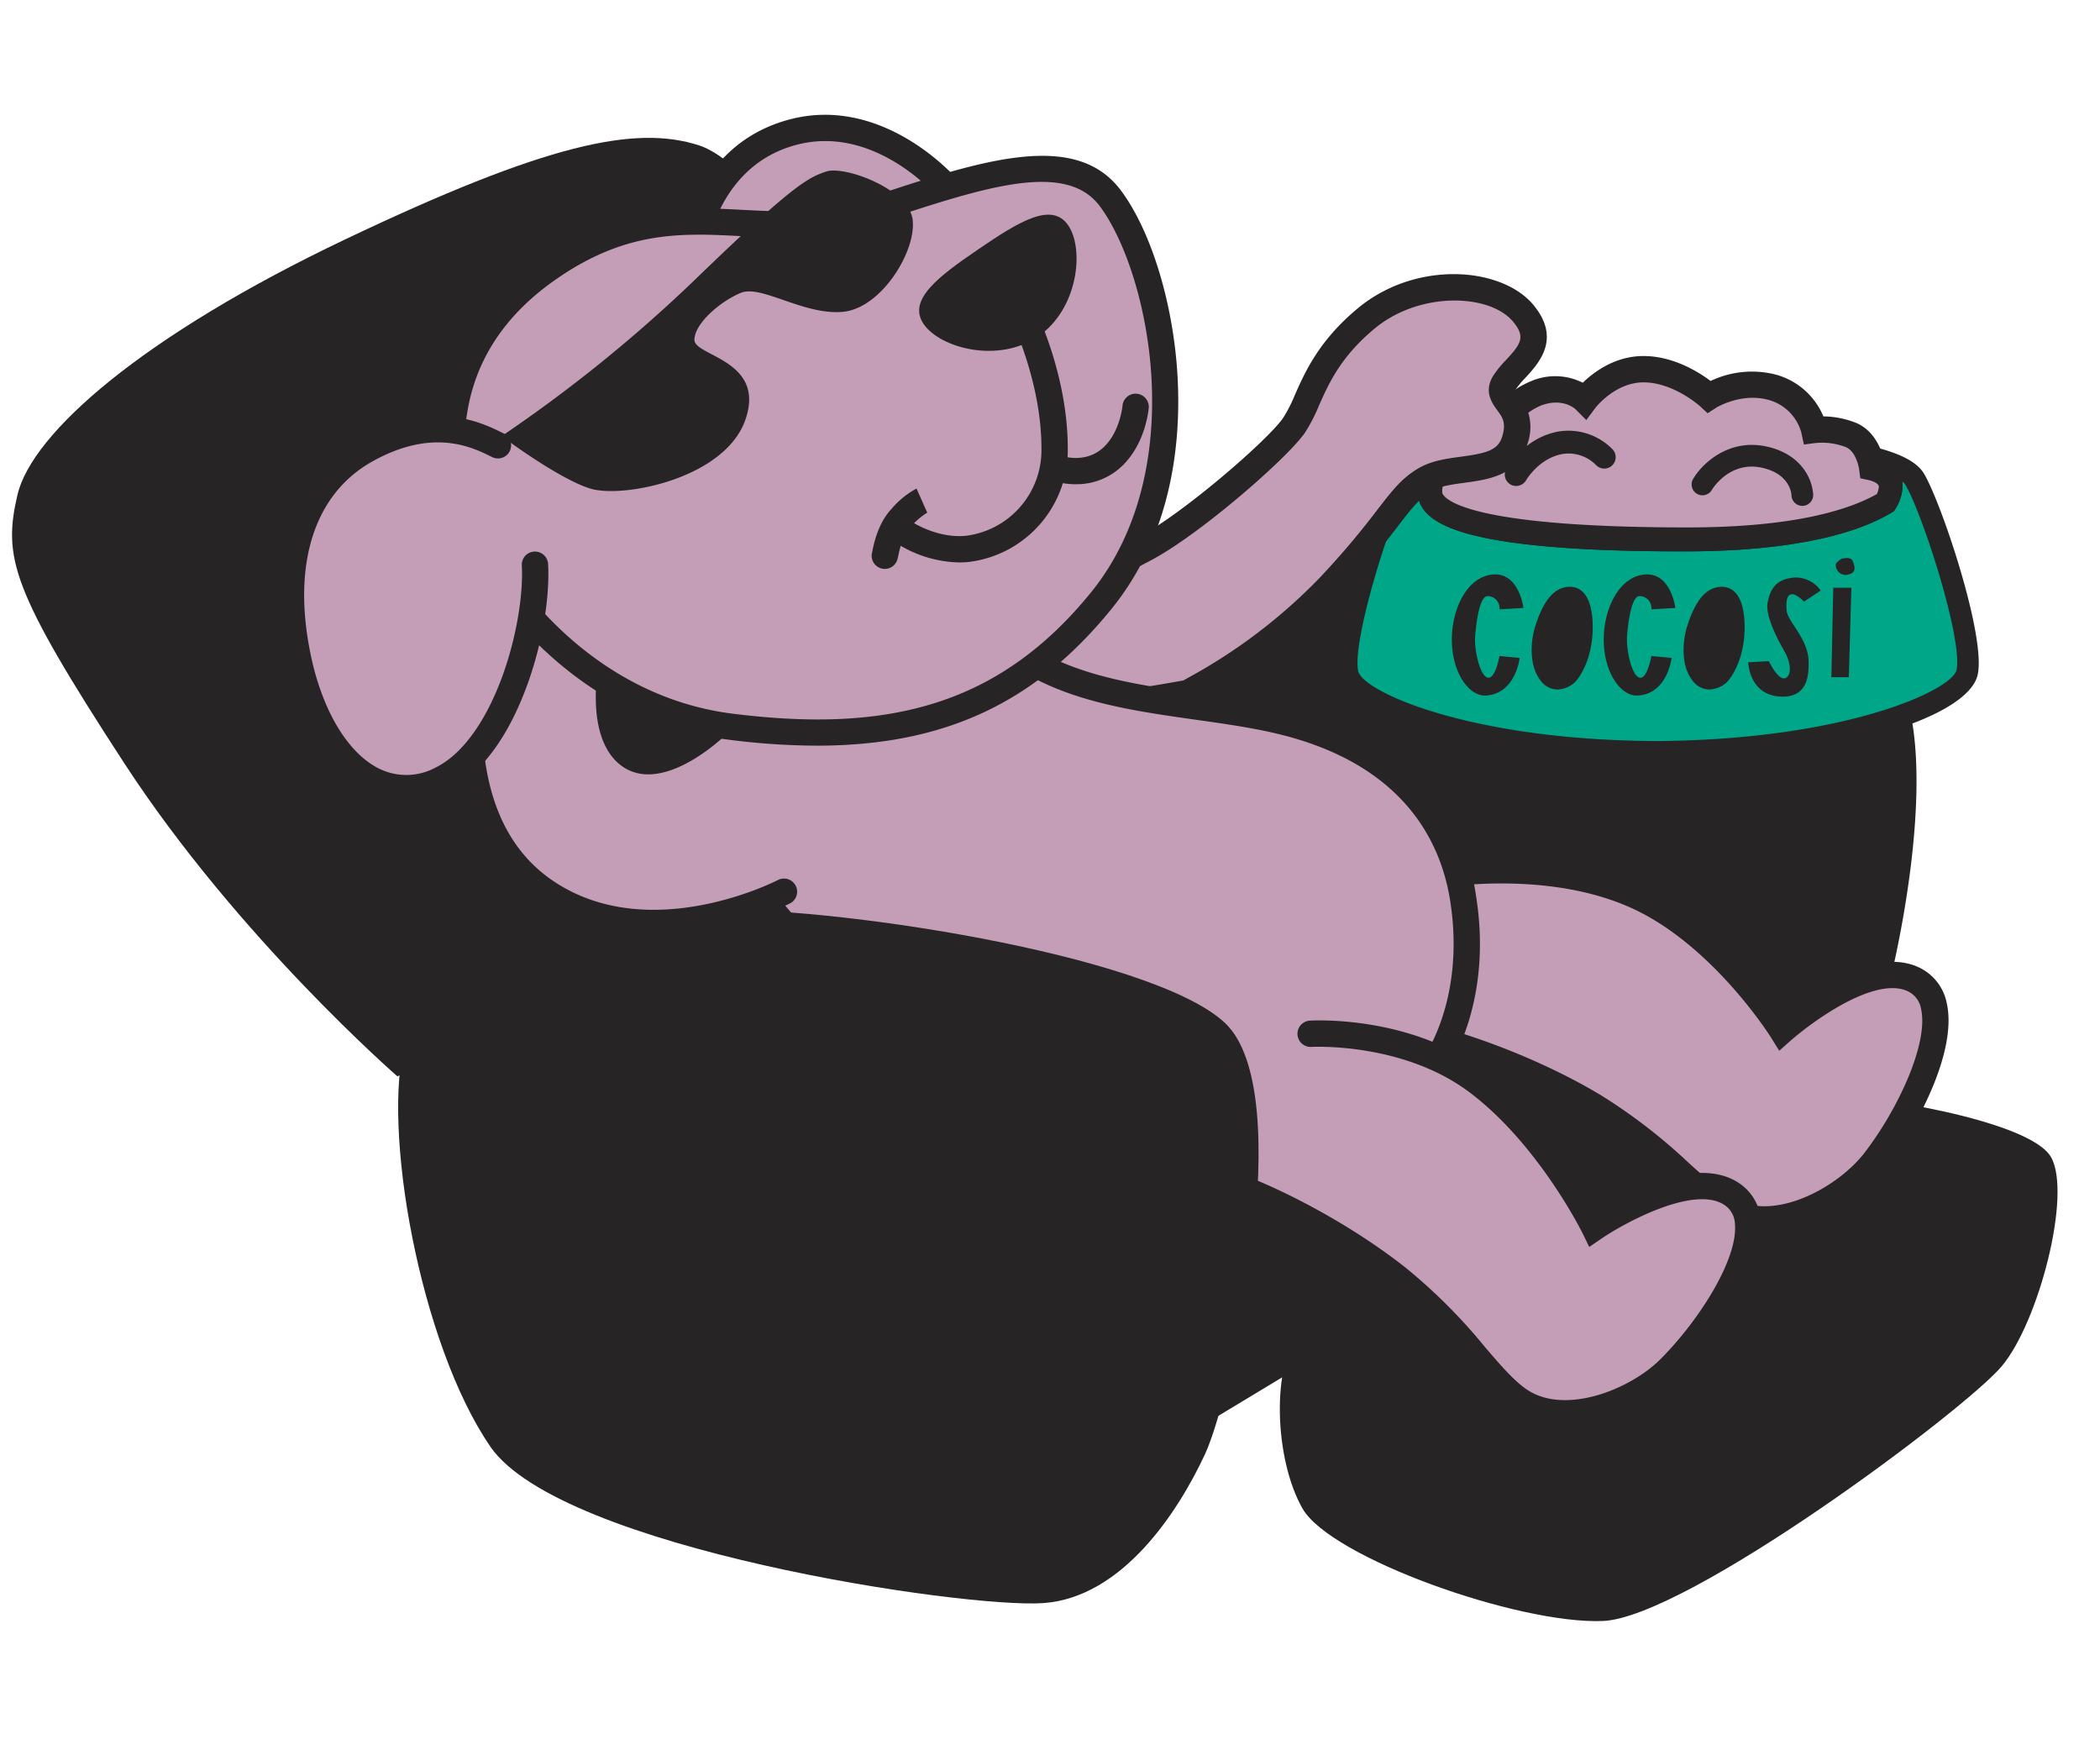 <svg viewBox="0 0 432 361" height="361" width="432" xmlns:xlink="http://www.w3.org/1999/xlink" xmlns="http://www.w3.org/2000/svg">
  <defs>
    <clipPath id="clip-path">
      <rect stroke-width="1" stroke="#707070" fill="#fff" transform="translate(-32 548.357)" height="361" width="432" data-name="Rectángulo 238" id="Rectángulo_238"></rect>
    </clipPath>
    <clipPath id="clip-path-2">
      <rect fill="none" height="361.378" width="791.267" data-name="Rectángulo 236" id="Rectángulo_236"></rect>
    </clipPath>
    <clipPath id="clip-path-3">
      <path fill="none" transform="translate(-194.477 -548.052)" d="M214.713,624.039c-8.684-3.3-14.449-7.9-16.67-13.317a14.009,14.009,0,0,1,.531-11.508c2.089-4.571,9.412-7.221,16.492-9.783,8.612-3.116,17.517-6.339,20.62-13.708,3.975-9.439.725-18.373-1.753-23.112l11.8-1.815c2.762,3.037,10.9,13.591,4.465,26.7-4.646,9.471-12.179,12.089-18.825,14.4-4.657,1.619-9.056,3.148-11.072,7.012a6.251,6.251,0,0,0-.536,5.3c1.2,3.1,4.871,4.434,8.755,5.849,3.285,1.2,7.008,2.555,8.511,4.808,1.227,1.84-.326,4.152-1.049,5.061-2.159,2.709-6.979,5.644-13.286,5.643a22.4,22.4,0,0,1-7.983-1.525m15.025-73.385s8.783,11.71,3.578,24.071-31.877,12.036-37.081,23.42,1.3,22.119,17.565,28.3,29.926-6.18,25.372-13.011-20.492-5.855-16.589-13.336,21.468-4.229,29.925-21.468-5.855-30.576-5.855-30.576Z" data-name="Trazado 1069" id="Trazado_1069"></path>
    </clipPath>
  </defs>
  <g clip-path="url(#clip-path)" transform="translate(32 -548.357)" data-name="perro 1" id="perro_1">
    <g transform="translate(-400 547.979)" data-name="Grupo 317" id="Grupo_317">
      <g data-name="Grupo 312" id="Grupo_312">
        <g clip-path="url(#clip-path-2)" data-name="Grupo 311" id="Grupo_311">
          <path fill="#272425" transform="translate(-610.298 -118.054)" d="M1225.772,333.451c-13.169-18.909-20.6-59.429-15.87-75.637s34.442-22.961,56.39-23.974,83.4,8.1,97.248,20.935,1.351,69.221-3.714,80.027-15.533,26.676-30.39,27.688-90.494-10.13-103.663-29.039" data-name="Trazado 1049" id="Trazado_1049"></path>
          <path fill="#272425" transform="translate(-607.539 -115.292)" d="M1324.531,362.5c-9.555,0-30.786-2.666-50.911-7.177-35.993-8.066-48.594-17.006-52.829-23.085-6.325-9.082-11.822-23.606-15.079-39.847-3.133-15.621-3.57-29.862-1.168-38.1,5.063-17.361,34.875-24.814,58.865-25.921,11.455-.529,32.957,1.66,52.291,5.321,13.752,2.6,38.133,8.189,46.922,16.334,8.339,7.728,7.91,27.692,6.082,43.078-1.95,16.417-6.324,33.98-9.185,40.083-3.933,8.39-14.988,28.036-32.658,29.241-.671.046-1.451.068-2.33.068M1267.2,233.708c-1.269,0-2.453.024-3.542.075-12.174.562-24.518,2.8-33.868,6.134-7.848,2.8-17.7,7.831-20.048,15.893-4.391,15.058,2.6,54.815,15.494,73.332,5.132,7.37,23.2,14.986,49.568,20.9,23.469,5.259,45.095,7.44,51.689,6.99,5.906-.4,11.651-3.539,17.077-9.323a67.493,67.493,0,0,0,11.046-16.813c5.181-11.054,16.5-65.606,4.325-76.892-5.693-5.277-21.82-10.738-44.248-14.985-17.1-3.239-35.85-5.306-47.493-5.306" data-name="Trazado 1050" id="Trazado_1050"></path>
          <path fill="#272425" transform="translate(-627.605 -142.233)" d="M1242.741,281.655c1.013-.338,84.556,5.027,109.4,21.273,17.559,11.481-.675,74.287-.675,74.287Z" data-name="Trazado 1051" id="Trazado_1051"></path>
          <path fill="#c49eb6" transform="translate(-675.403 -77.862)" d="M1390.595,189.429c23.162,0,34.968-4.05,40.878-7.579a6.912,6.912,0,0,0,1.131-3.2c.313-3.423-4.075-4.278-4.075-4.278s-.627-5.134-4.39-6.675a16.3,16.3,0,0,0-7.524-1.027,12.369,12.369,0,0,0-8.464-8.728c-7.054-2.052-13.168,1.883-13.168,1.883s-6.113-5.647-13.479-5.647-12.071,6.332-12.071,6.332-3.761-3.764-10.032-1.369a16.181,16.181,0,0,0-8.621,8.556s-5.8-.342-9.249,3.251-4.7,7.359-3.919,9.755c2.2,5.476,18.653,8.727,52.982,8.727" data-name="Trazado 1052" id="Trazado_1052"></path>
          <path fill="#272425" transform="translate(-672.645 -75.1)" d="M1387.837,189.375c-45.482,0-53.548-5.573-55.495-10.427l-.06-.166c-1.164-3.559.575-8.337,4.538-12.47,2.945-3.068,7.1-3.852,9.489-4.039a18.547,18.547,0,0,1,9.368-8.424,12.564,12.564,0,0,1,10.565.354c2.266-2.2,6.636-5.495,12.5-5.495,6.1,0,11.328,3.274,13.8,5.129a19.723,19.723,0,0,1,13.6-1.257,14.836,14.836,0,0,1,9.6,8.543,18.675,18.675,0,0,1,6.653,1.305c3.519,1.44,5.035,4.891,5.655,7.036a6.621,6.621,0,0,1,4.479,6.668,9.577,9.577,0,0,1-1.567,4.445l-.341.516-.532.317c-6.083,3.632-18.354,7.962-42.265,7.962M1337.4,177.012c.645,1.334,6.016,6.95,50.435,6.95,21.9,0,33.2-3.648,38.9-6.855a4.156,4.156,0,0,0,.412-1.465c.081-.882-1.9-1.376-1.919-1.38l-1.888-.4-.259-1.922c0-.021-.54-3.6-2.729-4.5a13.7,13.7,0,0,0-6.145-.848l-2.473.314-.528-2.438a9.62,9.62,0,0,0-6.573-6.688c-5.711-1.662-10.894,1.527-10.945,1.56l-1.762,1.135-1.539-1.422c-.049-.045-5.462-4.929-11.644-4.929-5.843,0-9.859,5.186-9.9,5.238l-1.87,2.518-2.218-2.219c-.243-.227-2.771-2.426-7.151-.754a13.583,13.583,0,0,0-7.063,7.007l-.719,1.825-1.964-.1c-.039,0-4.619-.2-7.137,2.424-2.984,3.111-3.62,5.816-3.324,6.952" data-name="Trazado 1053" id="Trazado_1053"></path>
          <path fill="#00a688" transform="translate(-658.113 -96.267)" d="M1420.022,195.254c-1.137-1.938-4.533-3.46-9.385-4.633a11.277,11.277,0,0,1,.52,2.057s4.391.846,4.084,4.269a6.923,6.923,0,0,1-1.123,3.2c-5.9,3.543-17.7,7.617-40.866,7.667-34.331.073-50.8-3.144-53-8.616-.682-2.069.159-5.163,2.618-8.288-4.619,1.178-7.843,2.68-8.937,4.565-3.546,6.11-12.135,32.572-10.6,39.689,1.507,6.956,27.8,15.8,62.23,16.123.225,0,.441.017.67.016h1.721c.228,0,.445-.017.67-.022,34.427-.471,60.683-9.424,62.161-16.386,1.511-7.123-7.191-33.548-10.763-39.644" data-name="Trazado 1054" id="Trazado_1054"></path>
          <path fill="#272425" transform="translate(-655.854 -92.699)" d="M1363.943,249.971c-.155,0-.314,0-.473-.01l-.212-.006c-32.845-.31-62.333-8.5-64.365-17.883-1.71-7.9,7.24-35.069,10.847-41.283,1.384-2.384,4.662-4.166,10.316-5.608l6.375-1.626-4.069,5.17c-2.052,2.608-2.617,4.942-2.274,6.138.8,1.774,6.833,7.154,49.789,7.154h1.11c22.157-.048,33.539-3.805,39.246-7.07a4.65,4.65,0,0,0,.523-1.767c.123-1.363-2.273-1.875-2.3-1.88l-1.56-.323-.218-1.583a9.322,9.322,0,0,0-.413-1.6l-1.355-3.872,3.987.963c5.931,1.433,9.359,3.236,10.788,5.675,3.633,6.2,12.7,33.327,11.021,41.236-1.992,9.391-31.444,17.706-64.315,18.156-.058,0-.133.005-.208.009-.163.007-.325.014-.492.014h-1.753Zm-47.964-58.687a5.36,5.36,0,0,0-2.377,1.748c-3.53,6.081-11.691,31.869-10.344,38.095.895,4.133,22.411,14.006,60.068,14.362l.294.008c.114,0,.234,0,.345.007h1.731c.1,0,.193,0,.288-.009.111-.005.222-.01.334-.012,37.672-.516,59.146-10.479,60.024-14.617,1.322-6.232-6.949-31.983-10.506-38.05h0a2.746,2.746,0,0,0-.677-.716,5.851,5.851,0,0,1,.048,1.479,9.118,9.118,0,0,1-1.479,4.23l-.281.427-.438.263c-10.913,6.549-28.869,7.957-42.01,7.985-16.822.047-29.912-.724-38.928-2.26-9.542-1.626-14.674-4.089-16.151-7.753l-.05-.136a8.438,8.438,0,0,1,.11-5.049" data-name="Trazado 1055" id="Trazado_1055"></path>
          <path fill="#272425" transform="translate(-673.047 -75.584)" d="M1387.063,189.369c-16.276,0-28.987-.76-37.8-2.261-9.541-1.626-14.674-4.089-16.151-7.754l-.049-.136c-1.119-3.393.569-7.993,4.4-12.006,2.944-3.081,7.172-3.787,9.43-3.933a18.11,18.11,0,0,1,9.229-8.455,12.054,12.054,0,0,1,10.483.469c2.121-2.142,6.475-5.615,12.406-5.627h.036c6.15,0,11.4,3.405,13.72,5.176a19.312,19.312,0,0,1,13.526-1.381,14.4,14.4,0,0,1,9.441,8.539h.011a18.3,18.3,0,0,1,6.78,1.259c3.494,1.423,4.922,4.957,5.469,6.981,2.16.849,4.71,2.778,4.4,6.222a9.116,9.116,0,0,1-1.48,4.23l-.281.427-.438.263c-10.913,6.549-28.869,7.957-42.01,7.985h-1.128m1.118-4.467.005,2.233-.005-2.233c22.158-.047,33.539-3.8,39.246-7.07a4.656,4.656,0,0,0,.524-1.767c.121-1.352-2.259-1.873-2.283-1.877l-1.593-.307-.2-1.61c0-.029-.583-3.878-3.029-4.873a14.2,14.2,0,0,0-6.378-.867l-2.058.286-.434-2.031a10.076,10.076,0,0,0-6.918-7.032c-5.951-1.718-11.286,1.611-11.339,1.645l-1.448.92-1.27-1.156c-.052-.048-5.588-5.03-11.951-5.03h-.026c-6.115.013-10.229,5.4-10.27,5.459l-1.541,2.055-1.825-1.807c-.1-.092-2.908-2.674-7.658-.845a14.052,14.052,0,0,0-7.32,7.292l-.588,1.512-1.623-.083c-.042,0-4.836-.207-7.5,2.584-2.95,3.087-3.832,6-3.413,7.451.8,1.773,6.831,7.153,49.789,7.153h1.11" data-name="Trazado 1056" id="Trazado_1056"></path>
          <path fill="#272425" transform="translate(-691.285 -90.745)" d="M1371.182,191.084a2.348,2.348,0,0,1-2.046-3.493c.147-.262,3.689-6.447,10.751-7.711a12.714,12.714,0,0,1,11.162,3.7,2.349,2.349,0,0,1-3.488,3.148,7.939,7.939,0,0,0-6.846-2.227c-4.84.867-7.462,5.35-7.488,5.395a2.358,2.358,0,0,1-2.046,1.184" data-name="Trazado 1057" id="Trazado_1057"></path>
          <path fill="#272425" transform="translate(-730.505 -93.748)" d="M1469.272,198.177a2.233,2.233,0,0,1-2.232-2.185c-.021-.419-.378-4.393-6.033-5.651-6.664-1.48-10.207,4.311-10.355,4.559a2.233,2.233,0,0,1-3.852-2.26c1.791-3.071,7.264-8.416,15.176-6.658,4.75,1.056,7.089,3.629,8.215,5.6a9.776,9.776,0,0,1,1.315,4.313,2.233,2.233,0,0,1-2.185,2.28h-.049" data-name="Trazado 1058" id="Trazado_1058"></path>
          <path fill="#272425" transform="translate(-680.173 -120.928)" d="M1354.2,243.915c-1.672-.048-2.389,5.639-2.58,8.458-.143,2.771,1,7.933,2.58,8.315,1.577.43,2.438-4.444,2.438-4.444l4.157.382s-.813,7.407-6.977,7.742c-3.392.191-6.833-4.539-6.977-11.087-.143-6.5,3.058-13.38,8.458-13.81s6.26,6.881,6.26,6.881l-4.922.287a2.454,2.454,0,0,0-2.437-2.723" data-name="Trazado 1059" id="Trazado_1059"></path>
          <path fill="#272425" transform="translate(-696.929 -123.53)" d="M1388.681,264.437a5.576,5.576,0,0,1-3.393,1.29,4.342,4.342,0,0,1-3.488-1.912c-2.508-3.221-1.912-8.554-1-11.23,1.052-3.3,3.011-7.98,7.072-7.98,1.96,0,4.205,1.29,4.635,6.547.573,7.694-2.676,12.329-3.823,13.284" data-name="Trazado 1060" id="Trazado_1060"></path>
          <path fill="#272425" transform="translate(-712.057 -120.928)" d="M1417.332,243.915c-1.672-.048-2.389,5.639-2.581,8.458-.143,2.771,1,7.933,2.581,8.315,1.577.43,2.437-4.444,2.437-4.444l4.157.382s-.812,7.407-6.977,7.742c-3.393.191-6.833-4.539-6.977-11.087-.143-6.5,3.058-13.38,8.458-13.81s6.26,6.881,6.26,6.881l-4.922.287a2.454,2.454,0,0,0-2.437-2.723" data-name="Trazado 1061" id="Trazado_1061"></path>
          <path fill="#272425" transform="translate(-728.813 -123.53)" d="M1451.816,264.437a5.576,5.576,0,0,1-3.393,1.29,4.343,4.343,0,0,1-3.489-1.912c-2.509-3.221-1.912-8.554-1-11.23,1.051-3.3,3.01-7.98,7.072-7.98,1.959,0,4.2,1.29,4.635,6.547.574,7.694-2.676,12.329-3.822,13.284" data-name="Trazado 1062" id="Trazado_1062"></path>
          <path fill="#272425" transform="translate(-742.387 -121.566)" d="M1477.909,247.42c.143,2.485,4.731,5.973,4.54,11.134-.048,1.912,0,7.168-6.117,6.642-6.164-.525-6.308-7.024-6.308-7.024l4.252-.239s1.96,4.253,3.489,3.441c1.481-.86.717-3.775-.335-5.543-2.485-4.3-3.775-7.933-3.441-9.8.669-3.679,2.389-5.065,5.687-5.3a6.318,6.318,0,0,1,5.257,2.676l-3.441,2.293s-1.386-1.529-2.437-1.529c-.765,0-1.338.717-1.147,3.249" data-name="Trazado 1063" id="Trazado_1063"></path>
          <path fill="#272425" transform="translate(-759.84 -123.725)" d="M1508.169,263.39h-3.584l.382-18.4h3.727Z" data-name="Trazado 1064" id="Trazado_1064"></path>
          <path fill="#272425" transform="translate(-760.741 -117.501)" d="M1508.741,236.105a2.019,2.019,0,0,1-2.328-2.289,3.966,3.966,0,0,1,1.241-1.048c1.126-.155,2.019-.271,2.329.777.349,1.048.663,2.192-1.242,2.561" data-name="Trazado 1065" id="Trazado_1065"></path>
          <path fill="#c49eb6" transform="translate(-98.214 -276.775)" d="M246.652,548.051l-16.915,2.6s8.782,11.71,3.578,24.071-31.877,12.035-37.082,23.42,1.3,22.119,17.565,28.3,29.926-6.18,25.372-13.011-20.493-5.855-16.589-13.336,21.468-4.228,29.926-21.468-5.855-30.576-5.855-30.576" data-name="Trazado 1066" id="Trazado_1066"></path>
          <path fill="#272425" transform="translate(-95.597 -273.988)" d="M220.076,627.909a27.608,27.608,0,0,1-9.808-1.848c-10.049-3.819-16.827-9.411-19.6-16.174a19.208,19.208,0,0,1,.611-15.6c2.987-6.535,11.341-9.558,19.421-12.482,7.571-2.74,15.4-5.573,17.629-10.867,4.551-10.808-3.19-21.428-3.269-21.534l-2.545-3.427,22.362-3.446.912.85a33.081,33.081,0,0,1,6.683,9.631,27.108,27.108,0,0,1-.272,23.959c-5.577,11.37-14.927,14.62-21.754,16.993-3.983,1.384-7.128,2.478-8.2,4.533a1.75,1.75,0,0,0-.3,1.055c.358.923,3.586,2.1,5.721,2.877,4.028,1.468,8.593,3.132,11.03,6.787,2.156,3.233,1.667,7.391-1.306,11.122A20.949,20.949,0,0,1,226.4,627.1a25,25,0,0,1-6.319.8m11.24-78.086c2.477,4.738,5.727,13.672,1.753,23.112-3.1,7.369-12.008,10.592-20.62,13.708-7.081,2.563-14.4,5.212-16.493,9.783a14.013,14.013,0,0,0-.531,11.508c2.221,5.413,7.986,10.018,16.67,13.318,10.127,3.847,18.268-.354,21.269-4.119.724-.909,2.276-3.221,1.049-5.061-1.5-2.253-5.226-3.61-8.512-4.808-3.884-1.416-7.552-2.753-8.754-5.849a6.252,6.252,0,0,1,.536-5.3c2.016-3.864,6.415-5.393,11.072-7.012,6.646-2.31,14.179-4.928,18.825-14.4,6.43-13.108-1.7-23.662-4.465-26.7Z" data-name="Trazado 1067" id="Trazado_1067"></path>
        </g>
      </g>
      <g transform="translate(96.263 271.277)" data-name="Grupo 314" id="Grupo_314">
        <g clip-path="url(#clip-path-3)" data-name="Grupo 313" id="Grupo_313">
          <path fill="#272425" transform="translate(-185.982 -578.987)" d="M239.458,625.176s-5.855-10.734-10.084-13.987-18.866-1.3-18.866-1.3l-5.855.65s14.638,2.928,19.191,6.831,6.18,13.336,6.18,13.336H217.989a35.652,35.652,0,0,0-18.215-3.578c-10.734.65-22.119,8.132-22.119,8.132s3.578,18.215,3.578,17.239,4.229-6.18,16.264-13.011,22.769-5.53,22.769-5.53l10.409,4.229s-14.638,2.277-19.517,9.433-2.277,21.468-2.277,21.468,23.745-1.3,29.6-9.433.976-33.5.976-33.5Z" data-name="Trazado 1068" id="Trazado_1068"></path>
        </g>
      </g>
      <g data-name="Grupo 316" id="Grupo_316">
        <g clip-path="url(#clip-path-2)" data-name="Grupo 315" id="Grupo_315">
          <path fill="#272425" transform="translate(-175.283 -146.389)" d="M444.015,289.87s25.552,0,39.012,4.106a112.687,112.687,0,0,1,23.5,10.266s20.3-9.582,24.411.228-11.179,20.761-11.179,20.761,4.563,14.373-7.3,45.856-37.871,60.457-37.871,60.457,7.757,10.266.685,18.251-20.989-8.9-20.989-8.9-20.761,5.7-41.522-.228-36.73-14.145-58.86-16.654,15.057-78.937,34.221-103.575,55.894-30.571,55.894-30.571" data-name="Trazado 1070" id="Trazado_1070"></path>
          <path fill="#272425" transform="translate(-172.698 -143.765)" d="M468.019,451.888h-.17c-6.837-.121-14.26-7.611-17.068-10.739-5.362,1.228-23.2,4.548-41.313-.629-7.025-2.007-13.519-4.277-19.8-6.472-12.451-4.352-24.212-8.462-38.643-10.1a9.247,9.247,0,0,1-7.835-5.913c-7.884-18.728,24.221-81.1,40.315-101.8,19.56-25.148,55.974-31.281,57.515-31.53l.2-.033h.206c1.059,0,26.093.048,39.763,4.219A117.185,117.185,0,0,1,504.1,298.73c3.77-1.622,14.372-5.646,21.29-2.99a9.2,9.2,0,0,1,5.334,5.114c4.07,9.72-6.723,19.592-10.684,22.791.877,4.886,2.065,19.651-7.76,45.726-10.506,27.88-31.535,53.364-37.05,59.767,2.8,4.744,5.257,13.107-.618,19.739a8.6,8.6,0,0,1-6.592,3.011m-15.4-16.533,1.06,1.283c3.195,3.866,9.893,10.03,14.261,10.106h.081a3.418,3.418,0,0,0,2.736-1.278c5.611-6.336-.746-14.91-.811-15l-1.278-1.691,1.415-1.578c.257-.286,25.829-29,37.379-59.646,5.914-15.7,7.569-26.887,7.915-33.51.374-7.148-.654-10.643-.664-10.677l-.534-1.763,1.492-1.089c3.784-2.72,13.014-11.2,10.3-17.676a4.013,4.013,0,0,0-2.431-2.3c-5.088-1.959-15.088,1.792-18.51,3.4l-1.256.592-1.185-.726a111.236,111.236,0,0,0-22.9-10c-12.293-3.751-35.552-3.981-38.045-3.995-2.88.514-36.485,6.955-54.079,29.577-8.5,10.926-20.258,31.8-28.6,50.773-9.708,22.077-13.833,39.225-11.036,45.87a4.151,4.151,0,0,0,3.673,2.8c15,1.7,27.03,5.9,39.76,10.355,6.212,2.171,12.635,4.416,19.517,6.382,19.785,5.652,39.934.276,40.135.221ZM441.84,289.785h0Z" data-name="Trazado 1071" id="Trazado_1071"></path>
          <path fill="#c49eb6" transform="translate(-84.338 -132.609)" d="M269.352,300.254s-28.676,8.6-45.677,2.121-19.737-19.488-23.724-28.7-11.609-13.448-21.276-9.77-12.618,14.7-11.425,26.266,8.544,23.459,20.93,31.057,32.959,9.585,52.83,3.79,28.342-24.764,28.342-24.764" data-name="Trazado 1072" id="Trazado_1072"></path>
          <path fill="#272425" transform="translate(-81.714 -130.014)" d="M215.089,328.345c-11.795,0-22.789-2.558-30.877-7.519-12.529-7.685-20.807-20.016-22.144-32.986-1.488-14.437,3.4-25.254,13.069-28.934,10.449-3.974,19.855.3,24.551,11.153.576,1.331,1.111,2.7,1.677,4.146,3.3,8.441,7.045,18.008,20.6,23.171,15.978,6.085,43.744-2.1,44.023-2.181l5.373-1.608-2.287,5.121c-.365.819-9.2,20.125-29.97,26.184a86.415,86.415,0,0,1-24.018,3.454m-32.365-65.766a16.413,16.413,0,0,0-5.759,1.135c-10.607,4.036-10.374,17.847-9.781,23.6,1.175,11.387,8.545,22.276,19.717,29.129,12.3,7.542,32.222,8.922,50.765,3.513,12.2-3.559,19.915-12.551,23.764-18.28-2.886.662-6.622,1.418-10.8,2.02-12.771,1.841-23.031,1.333-30.5-1.509-15.687-5.974-20.053-17.136-23.562-26.1-.549-1.4-1.068-2.731-1.608-3.978-3.248-7.506-8.037-9.523-12.242-9.523" data-name="Trazado 1073" id="Trazado_1073"></path>
          <path fill="#272425" transform="translate(-96.154 -142.134)" d="M194.4,298.846a2.569,2.569,0,0,1-2.345-1.516c-.331-.738-3.164-7.34-.586-11.94a7.794,7.794,0,0,1,6.208-3.839,10.536,10.536,0,0,1,10.731,5.029,15.983,15.983,0,0,1,2.169,5.664,2.572,2.572,0,0,1-5.087.768c-.115-.719-1.324-7.1-7.162-6.358-1.609.205-2.122.81-2.368,1.247-1.04,1.847.083,5.733.79,7.325a2.574,2.574,0,0,1-2.35,3.62" data-name="Trazado 1074" id="Trazado_1074"></path>
          <path fill="#c49eb6" transform="translate(-2.637 -165.544)" d="M189.87,327.8s-5.656,13.033-23.115,17.705-36.885,4.918-49.426,17.7-14.487,39.516-10.966,44.759c3.68,5.48,4.081,7.126.884,9.093s-18.2,4.672-34.426,5.9-32.7,0-41.8,3.2-18.443,6.394-23.607,20.41-.984,23.115,10.328,23.361,22.377-11.8,35.9-10.574,33.2,7.869,51.393,4.918S136.755,453.947,142.9,453.7s42.049-2.213,70.328-26.311,34.918-60.245,36.885-70.819.246-21.885-2.459-24.59-57.787-4.18-57.787-4.18" data-name="Trazado 1075" id="Trazado_1075"></path>
          <path fill="#272425" transform="translate(0 -162.883)" d="M15.439,469.846c-.131,0-.261,0-.393,0-5.589-.122-9.9-2.184-12.481-5.966-3.35-4.917-3.42-12.129-.2-20.856,5.547-15.055,15.87-18.681,24.977-21.88l.191-.067c6.308-2.216,15.356-2.421,25.834-2.66,5.423-.123,11.03-.251,16.628-.675,17.836-1.351,31-4.126,33.273-5.527a3.728,3.728,0,0,0,.936-.718c-.016-.6-.893-2.2-2.608-4.751-4.574-6.811-1.592-34.884,11.265-47.994,9.872-10.066,23.688-12.783,37.051-15.411,4.492-.884,9.138-1.8,13.547-2.977,15.95-4.268,21.208-15.766,21.424-16.253l.7-1.575,1.727.037c.138,0,13.962.378,27.939,1.078,29.207,1.464,30.589,2.846,31.6,3.854,3.669,3.67,5.15,16.23,3.168,26.88l-.021.112a152.854,152.854,0,0,1-8.759,30.868c-6.914,16.936-16.66,30.84-28.965,41.326-27.473,23.412-61.973,26.527-71.892,26.924-2.234.089-6.263,1.514-10.929,3.165-6.739,2.384-15.968,5.648-26.631,7.378-12.943,2.1-26.255-.421-38-2.643-5.1-.966-9.925-1.879-14.038-2.253-6.565-.6-12.77,2.412-18.767,5.321-5.341,2.59-10.86,5.268-16.564,5.268M188.773,327.755c-2.194,3.852-9.042,13.574-23.99,17.574-4.575,1.225-9.308,2.155-13.884,3.056-13.173,2.591-25.614,5.038-34.37,13.966-11.8,12.03-13.4,37.45-10.667,41.524,2.329,3.468,3.934,6.125,3.367,8.738a6.42,6.42,0,0,1-3.27,3.98c-4.31,2.652-21.548,5.212-35.579,6.275-5.734.434-11.411.563-16.9.689-9.621.218-18.708.425-24.244,2.37l-.191.067c-8.818,3.1-17.146,6.023-21.855,18.8-2.579,7-2.711,12.747-.371,16.181,1.623,2.383,4.43,3.634,8.341,3.719,4.612.1,9.459-2.255,14.6-4.749,6.322-3.066,13.483-6.544,21.478-5.815,4.359.4,9.3,1.331,14.528,2.321,11.33,2.144,24.171,4.574,36.221,2.62,10.207-1.655,18.819-4.7,25.739-7.15,5.474-1.936,9.428-3.335,12.438-3.455,9.5-.381,42.545-3.357,68.762-25.7,11.673-9.948,20.939-23.189,27.539-39.356a148.121,148.121,0,0,0,8.464-29.864l.021-.112c1.9-10.224.09-19.919-1.576-22.1-3.833-1.4-30.2-2.9-54.6-3.584" data-name="Trazado 1076" id="Trazado_1076"></path>
          <path fill="#c49eb6" transform="translate(-19.827 -191.086)" d="M136.525,386.933a82.968,82.968,0,0,0-29.576-8.359c-16.967-1.475-27.049,5.41-33.443,17.705s-5.656,19.18-10.82,25.574-20.9,12.786-22.623,17.951-1.721,12.295,10.82,16.229,33.688,2.7,39.836-4.672S92.2,430.7,105.228,426.279s19.725,8.072,21.525,13.472" data-name="Trazado 1077" id="Trazado_1077"></path>
          <path fill="#272425" transform="translate(-17.203 -188.462)" d="M64.378,458.2a58.14,58.14,0,0,1-16.888-2.334c-6.1-1.914-10.178-4.812-12.121-8.613-1.606-3.141-1.729-6.8-.369-10.884,1.208-3.623,6.229-6.8,12.043-10.48,4.363-2.762,8.876-5.618,11.02-8.273,2.406-2.979,3.363-6.073,4.69-10.357A82.3,82.3,0,0,1,68.6,392.468c7.434-14.3,19.192-20.54,35.947-19.081a84.869,84.869,0,0,1,30.586,8.664,2.572,2.572,0,0,1-2.463,4.515,81.188,81.188,0,0,0-28.568-8.054c-14.651-1.273-24.482,3.915-30.937,16.329a76.807,76.807,0,0,0-5.5,13.936c-1.382,4.465-2.577,8.321-5.6,12.067-2.678,3.315-7.555,6.4-12.271,9.387-3.919,2.481-9.286,5.877-9.914,7.761-.921,2.762-.9,5.023.069,6.915,1.292,2.527,4.347,4.562,9.081,6.047,11.724,3.677,31.816,2.465,37.09-3.864,1.934-2.322,2.624-5.6,3.354-9.079,1.271-6.052,2.852-13.584,12.3-16.793a16.73,16.73,0,0,1,13.245.6c7.66,3.8,10.962,12.739,11.547,14.492a2.572,2.572,0,0,1-4.881,1.627c-1.3-3.906-4.428-9.265-8.954-11.512a11.627,11.627,0,0,0-9.3-.339c-6.674,2.267-7.716,7.231-8.923,12.978-.827,3.939-1.682,8.009-4.436,11.314-4.414,5.3-15.039,7.814-25.694,7.814" data-name="Trazado 1078" id="Trazado_1078"></path>
          <path fill="#c49eb6" transform="translate(-241.869 -127.766)" d="M487.662,303.058s18.54,8.506,23.241,7.325-4.962-18.9-6.267-28.354,6.79-25.754,19.586-28.59,16.974,8.506,16.19,15.594-6.006,12.759-2.612,20.557,17.758,24.1,5.223,42.058-49.728,18.6-64.09,14.351" data-name="Trazado 1079" id="Trazado_1079"></path>
          <path fill="#272425" transform="translate(-239.217 -125.115)" d="M494.906,348.156a71.9,71.9,0,0,1-19.363-2.316,2.6,2.6,0,0,1,1.475-4.982c6.451,1.91,18.726,2.983,31.613,1.075,8.14-1.205,22.811-4.682,29.609-14.422,9.346-13.388,2.394-25.478-2.682-34.306a56.846,56.846,0,0,1-2.792-5.227c-2.63-6.041-.871-11.053.68-15.475a29.279,29.279,0,0,0,1.73-6.405c.371-3.358-.627-8.227-3.7-10.982-2.289-2.055-5.434-2.657-9.349-1.79-11.314,2.507-18.728,17.343-17.574,25.7.472,3.418,2.2,8.208,3.866,12.84,3.037,8.432,4.678,13.348,3.09,16.33a4.071,4.071,0,0,1-2.629,2.059c-5.183,1.307-20.413-5.4-24.958-7.483a2.6,2.6,0,1,1,2.167-4.724c7.9,3.625,17.63,7.158,20.863,7.223-.02-2.2-2.12-8.028-3.422-11.645-1.759-4.884-3.578-9.933-4.125-13.89-.738-5.342,1.127-12.43,4.867-18.5,4.273-6.931,10.215-11.544,16.73-12.987,7.031-1.558,11.464.77,13.944,3,4.46,4,5.921,10.629,5.392,15.421a33.7,33.7,0,0,1-1.992,7.555c-1.414,4.029-2.635,7.509-.82,11.679.551,1.265,1.469,2.862,2.533,4.712,5.114,8.893,13.672,23.778,2.438,39.871-9.145,13.1-30.253,17.67-47.6,17.67" data-name="Trazado 1080" id="Trazado_1080"></path>
          <path fill="#272425" transform="translate(-97.407 -81.089)" d="M199.434,225.006a2.7,2.7,0,0,1-2.7-2.527l-3.854-59.032a2.7,2.7,0,0,1,5.4-.352l3.854,59.032A2.7,2.7,0,0,1,199.612,225q-.09.006-.178.006" data-name="Trazado 1081" id="Trazado_1081"></path>
          <path fill="#272425" transform="translate(-86.357 -81.531)" d="M184.563,187.245c-2.812,0-9.806-.632-12.285-6.689-2.647-6.465-.379-16.616-.281-17.045a2.66,2.66,0,1,1,5.186,1.183c-.56,2.473-1.648,9.778.017,13.846,1.578,3.854,8.012,3.368,8.075,3.362a2.66,2.66,0,0,1,.468,5.3c-.081.007-.513.043-1.18.043" data-name="Trazado 1082" id="Trazado_1082"></path>
          <path fill="#272425" transform="translate(-98.91 -80.272)" d="M198.512,185.925a2.66,2.66,0,0,1-.094-5.318c.056,0,6.5-.325,7.581-4.347,1.148-4.265-.85-11.364-1.717-13.739a2.66,2.66,0,0,1,5-1.824c.151.413,3.673,10.2,1.856,16.946-2.1,7.817-12.1,8.265-12.527,8.281h-.1" data-name="Trazado 1083" id="Trazado_1083"></path>
          <path fill="#272425" transform="translate(-170.361 -249.248)" d="M337.34,533.536l19.517-7.481,6.506-3.9s-10.734-21.468-18.541-27.974-7.481,39.359-7.481,39.359" data-name="Trazado 1084" id="Trazado_1084"></path>
          <path fill="#272425" transform="translate(-200.443 -239.101)" d="M415.563,496.065l-13.011,9.758s-8.132-27.974-4.879-31.877,22.769,16.589,22.769,16.589Z" data-name="Trazado 1085" id="Trazado_1085"></path>
          <path fill="#272425" transform="translate(-220.854 -220.934)" d="M447.683,462.935s-12.361-17.89-10.084-23.42,21.143,1.952,21.143,1.952L455.815,452.2Z" data-name="Trazado 1086" id="Trazado_1086"></path>
          <path fill="#c49eb6" transform="translate(-144.637 -46.198)" d="M308.532,108.011c-12.063,10.59-23.08,28.144-22.067,53.722,1.469,37.076,35.958,54.576,70.831,57.456s61.235-9.324,70.412-25.162,11.928-39.433,5.4-63.181c-4.332-15.763-16.951-27.579-36.275-33.347a144.273,144.273,0,0,0-31.563-6.021" data-name="Trazado 1087" id="Trazado_1087"></path>
          <path fill="#272425" transform="translate(-142.091 -43.65)" d="M364.641,219.548q-4.975,0-10.1-.419c-19.113-1.579-36.58-7.388-49.185-16.359-14.953-10.642-23.23-25.68-23.935-43.487-1.186-29.917,13.848-47.737,22.914-55.7a2.5,2.5,0,1,1,3.295,3.752c-10.259,9.006-22.267,25.294-21.219,51.746,1.447,36.547,36.355,52.409,68.541,55.067,16.033,1.325,31.155-.544,43.737-5.4C409.971,204.4,418.6,197.817,423,190.227c9.34-16.12,11.266-39.023,5.153-61.268-4.11-14.959-16.392-26.188-34.582-31.616a142.889,142.889,0,0,0-31.015-5.922,2.5,2.5,0,1,1,.334-4.982A147.842,147.842,0,0,1,395,92.558c19.9,5.939,33.385,18.4,37.969,35.078,6.46,23.507,4.349,47.842-5.648,65.095-9.6,16.576-34.089,26.817-62.681,26.818" data-name="Trazado 1088" id="Trazado_1088"></path>
          <path fill="#272425" transform="translate(-198.934 -121.547)" d="M413.6,273.55a21.979,21.979,0,0,1-5.088-.6c-14.333-3.4-14.505-13.828-14.579-18.281l-.009-.505c-.1-4.692,2.235-11.57,2.335-11.86a2.4,2.4,0,0,1,4.541,1.554c-.6,1.758-2.145,7.018-2.077,10.2l.009.528c.073,4.44.184,11.151,10.888,13.69,13.955,3.311,23.6-12.085,23.7-12.241a2.4,2.4,0,0,1,4.1,2.5,38.69,38.69,0,0,1-7.717,8.672c-5.064,4.193-10.549,6.338-16.1,6.338" data-name="Trazado 1089" id="Trazado_1089"></path>
          <path fill="#272425" transform="translate(-178.677 -131.678)" d="M368.741,279.057a12.575,12.575,0,0,1-6.611-1.916,17.633,17.633,0,0,1-8.325-13.959,2.4,2.4,0,0,1,4.8-.087,12.771,12.771,0,0,0,6.019,9.943c5.317,3.231,9.864-.974,10.055-1.154a2.4,2.4,0,0,1,3.33,3.456,13.974,13.974,0,0,1-9.268,3.715" data-name="Trazado 1090" id="Trazado_1090"></path>
          <path fill="#272425" transform="translate(-233.899 -132.348)" d="M475.432,275.269a2.4,2.4,0,0,1-2.37-2.038,9.1,9.1,0,0,0-1.976-4.265c-1.039-1.073-4.042-1.884-5.842-2.118a2.4,2.4,0,0,1,.608-4.761c.614.078,6.067.84,8.682,3.54a13.79,13.79,0,0,1,3.273,6.88,2.4,2.4,0,0,1-2.375,2.763" data-name="Trazado 1091" id="Trazado_1091"></path>
          <path fill="#272425" transform="translate(-192.243 -107.759)" d="M407.1,218.032c-3.828-3.575-23.607-5.512-26.022-4.287s6.32,19.684,10.806,19.334,18.167-12.291,15.216-15.047" data-name="Trazado 1092" id="Trazado_1092"></path>
          <path fill="#c49eb6" transform="translate(-254.262 -23.999)" d="M545.139,127.225s22.619-55.018,13.572-74.645-55.239,24.187-55.239,24.187" data-name="Trazado 1093" id="Trazado_1093"></path>
          <path fill="#272425" transform="translate(-251.714 -21.458)" d="M542.59,127.181a2.5,2.5,0,0,1-2.308-3.447A302.663,302.663,0,0,0,550.377,94c5.747-20.605,6.964-35.447,3.519-42.922a5.568,5.568,0,0,0-4.234-3.457c-11.642-2.237-37.889,19.75-47.02,28.411a2.5,2.5,0,1,1-3.437-3.623,222.023,222.023,0,0,1,19.049-15.839C532.6,46.014,543.487,41.352,550.6,42.723a10.585,10.585,0,0,1,7.826,6.27c9.394,20.381-12.59,74.352-13.531,76.64a2.5,2.5,0,0,1-2.31,1.548" data-name="Trazado 1094" id="Trazado_1094"></path>
          <path fill="#272425" transform="translate(-266.992 -43.67)" d="M554.725,126.493s13.819-30.381,8.077-38.485-34.122,18.5-34.122,18.5a63.3,63.3,0,0,1,12.581,7.346,98.807,98.807,0,0,1,13.464,12.639" data-name="Trazado 1095" id="Trazado_1095"></path>
          <path fill="#272425" transform="translate(-264.336 -42.22)" d="M552.448,127.649l-1.454-1.672a98.1,98.1,0,0,0-13.234-12.427,62.674,62.674,0,0,0-12.266-7.17l-2.075-.832,1.63-1.529c2.333-2.187,23.071-21.33,32.492-20.385a5.077,5.077,0,0,1,3.766,2.1c6.041,8.526-6.493,36.712-7.942,39.9Zm-23.873-23a70,70,0,0,1,10.874,6.61,94.34,94.34,0,0,1,12.2,11.194c1.2-2.808,3.41-8.229,5.265-14.066,4.568-14.374,3.259-19.329,2.073-21a2.23,2.23,0,0,0-1.728-.914c-6.381-.638-21.6,11.789-28.68,18.18" data-name="Trazado 1096" id="Trazado_1096"></path>
          <path fill="#272425" transform="translate(-253.555 -99.885)" d="M502.073,203.05a5.358,5.358,0,1,0,5.45-5.264,5.357,5.357,0,0,0-5.45,5.264" data-name="Trazado 1097" id="Trazado_1097"></path>
          <path fill="#272425" transform="translate(-178.674 -87.097)" d="M353.8,177.822a5.358,5.358,0,1,0,5.358-5.358,5.358,5.358,0,0,0-5.358,5.358" data-name="Trazado 1098" id="Trazado_1098"></path>
          <path fill="#272425" transform="translate(-245.444 -95.116)" d="M510.679,196.755a2.449,2.449,0,0,1-.387-.031l-22.264-3.611a2.4,2.4,0,1,1,.769-4.738l22.264,3.611a2.4,2.4,0,0,1-.382,4.769" data-name="Trazado 1099" id="Trazado_1099"></path>
          <path fill="#272425" transform="translate(-170.936 -82.776)" d="M359.979,171.684a2.392,2.392,0,0,1-.373-.029l-19.1-2.976a2.4,2.4,0,1,1,.74-4.742l19.1,2.976a2.4,2.4,0,0,1-.367,4.772" data-name="Trazado 1100" id="Trazado_1100"></path>
          <path fill="#c49eb6" transform="translate(-167.071 -2.543)" d="M330.822,64.192s8-45.625,25.837-57.828c12.319-8.429,25.086,25.263,32.291,45.082" data-name="Trazado 1101" id="Trazado_1101"></path>
          <path fill="#272425" transform="translate(-164.523 0)" d="M328.277,64.146a2.5,2.5,0,0,1-2.463-2.928c.335-1.905,8.395-46.806,26.887-59.458a9.23,9.23,0,0,1,8.287-1.3c10.411,3.347,19.5,24.85,27.761,47.588a2.5,2.5,0,0,1-4.693,1.706c-4.512-12.413-15.079-41.481-24.6-44.54a4.242,4.242,0,0,0-3.938.666c-6.836,4.677-13.282,15.813-18.644,32.206a196.4,196.4,0,0,0-6.143,23.993,2.5,2.5,0,0,1-2.457,2.066" data-name="Trazado 1102" id="Trazado_1102"></path>
          <path fill="#272425" transform="translate(-182.255 -27.872)" d="M360.889,84.747s4.6-27.627,11.456-29.436c7.639-2.015,13.536,21.854,13.536,21.854Z" data-name="Trazado 1103" id="Trazado_1103"></path>
          <path fill="#272425" transform="translate(-180.356 -26.352)" d="M357.129,85.347l.393-2.364c.794-4.772,5.131-28.674,12.545-30.63a5.337,5.337,0,0,1,4.2.678c2.825,1.676,5.569,5.973,8.155,12.774a90.948,90.948,0,0,1,3,9.483l.339,1.371Zm14.24-30.189a2.114,2.114,0,0,0-.543.072c-3.8,1-7.909,15-9.947,25.869l21.3-6.463c-1.507-5.5-5.259-16.572-9.433-19.046a2.687,2.687,0,0,0-1.379-.432" data-name="Trazado 1104" id="Trazado_1104"></path>
          <path fill="#272425" transform="translate(-107.86 -175.882)" d="M215.137,426.324a1.559,1.559,0,0,1-1.023-2.736c.6-.522,14.878-12.846,29.384-18.732a119.59,119.59,0,0,1,13.7-4.353c10.322-2.831,22.023-6.04,38.306-17.038,12.013-8.114,18.817-16.919,22.409-22.877a42.44,42.44,0,0,0,4.971-11.1,1.559,1.559,0,0,1,3.043.679c-.176.793-4.594,19.617-28.677,35.884-16.709,11.286-28.672,14.566-39.226,17.461a117.524,117.524,0,0,0-13.351,4.236c-14.017,5.688-28.368,18.073-28.512,18.2a1.555,1.555,0,0,1-1.022.382" data-name="Trazado 1105" id="Trazado_1105"></path>
          <path fill="#272425" transform="translate(-101.622 -198.968)" d="M206.68,445.006a2.65,2.65,0,0,1-2.5-1.772,60.935,60.935,0,0,1-2.784-22.79c1.469-17.627,12.933-25.665,13.42-26a2.65,2.65,0,0,1,3,4.369c-.427.3-9.89,7.072-11.14,22.069a56.467,56.467,0,0,0,2.5,20.6,2.653,2.653,0,0,1-2.5,3.526" data-name="Trazado 1106" id="Trazado_1106"></path>
          <path fill="#272425" transform="translate(-269.41 -143.797)" d="M541.691,302.226s-8.593-14.322-8.211-17,19,6.4,19,6.4l-4.3,5.253Z" data-name="Trazado 1107" id="Trazado_1107"></path>
          <path fill="#272425" transform="translate(-276.047 -122.674)" d="M563.413,259.142s-16.8-8.593-16.8-11.648,19.478-4.583,19.478-4.583.573,5.92.191,7.829-2.865,8.4-2.865,8.4" data-name="Trazado 1108" id="Trazado_1108"></path>
          <path fill="#272425" transform="translate(-145.536 -120.084)" d="M292.076,252.4s14.685-7.956,15.717-10.452-19.612-4.164-19.612-4.164l1.026,6.708Z" data-name="Trazado 1109" id="Trazado_1109"></path>
          <path fill="#272425" transform="translate(-145.747 -92.874)" d="M288.6,199.942s18.8-1.619,19.957-4.448-16.31-11.593-16.31-11.593-2.763,5.266-3.13,7.179-.517,8.862-.517,8.862" data-name="Trazado 1110" id="Trazado_1110"></path>
          <path fill="#272425" transform="translate(-610.481 -200.46)" d="M1208.833,504.254c1.084-.723,107.35-63.976,111.325-69.759s-2.53-22.048-9.4-29.639-20.6-10.844-38.314-4.7-58.193,31.084-60.723,36.867-2.892,67.229-2.892,67.229" data-name="Trazado 1111" id="Trazado_1111"></path>
          <path fill="#272425" transform="translate(-644.076 -229.927)" d="M1346.163,466.13s-60.362,30.361-66.506,37.591-5.422,26.747.361,36.867,44.458,23.855,61.807,23.133,74.458-43.373,82.048-52.41,14.458-35.422,10.12-43.012-37.591-13.012-49.518-13.012-38.313,10.844-38.313,10.844" data-name="Trazado 1112" id="Trazado_1112"></path>
          <path fill="#272425" transform="translate(-377.984 -29.315)" d="M827.731,251.082s-32.844-28.574-56.164-64.375-24.962-42.369-22.005-55.178,25.947-32.845,67.331-52.551S876.669,55.33,889.806,59.6s39.414,42.7,45.654,58.463-5.583,69.958-22.005,86.052-85.724,46.967-85.724,46.967" data-name="Trazado 1113" id="Trazado_1113"></path>
          <path fill="#c49eb6" transform="translate(-643.102 -183.003)" d="M1273.427,392.009c9,1.823,14.178,2.219,23.935,3.3s28.109,7.461,41.791,15.728,20.456,17.645,27.571,21.422,21.3,1.081,30.074-10.316,18.062-32.05,8.207-37.181-27.287,10.382-27.287,10.382-11.111-17.919-27.6-26.547c-18.632-9.751-42.79-5.513-42.79-5.513s-12.079,7.629-18.225,11.867-15.679,16.856-15.679,16.856" data-name="Trazado 1114" id="Trazado_1114"></path>
          <path fill="#272425" transform="translate(-638.251 -180.219)" d="M1369.23,434.007a18.435,18.435,0,0,1-8.626-1.937c-3.469-1.842-6.729-4.78-10.5-8.183a108.118,108.118,0,0,0-17.2-13.314c-10.566-6.384-29.128-14.071-40.689-15.355-1.56-.173-3-.329-4.363-.475a191.721,191.721,0,0,1-19.811-2.864l-4.216-.854,2.593-3.432c.4-.529,9.871-13.016,16.3-17.451,6.12-4.221,18.195-11.852,18.316-11.928l.452-.285.527-.093c1.024-.181,25.287-4.282,44.514,5.781,13.323,6.973,23.109,19.523,26.914,24.939,5.512-4.382,18.774-13.562,27.964-8.777a10.3,10.3,0,0,1,5.33,7.2c2.218,10.045-6.345,25.855-12.642,34.032-6.764,8.783-16.653,12.994-24.863,12.994M1273.466,387.4c5.164.906,9.3,1.352,14.964,1.963,1.366.147,2.814.3,4.381.478,9.782,1.086,28.5,7.406,42.892,16.1a114.223,114.223,0,0,1,18.022,13.925c3.509,3.162,6.539,5.894,9.419,7.422,8.482,4.5,21.243-2.544,26.659-9.577,6.942-9.014,13.2-22.535,11.645-29.559a4.866,4.866,0,0,0-2.543-3.567c-3.982-2.075-10.172.578-14.662,3.168a66.047,66.047,0,0,0-9.575,6.835l-2.4,2.136-1.7-2.733c-.107-.172-10.94-17.406-26.55-25.575-16.125-8.44-37.053-5.838-40.561-5.324-2.289,1.45-12.315,7.821-17.661,11.508-3.787,2.612-9.129,8.851-12.327,12.8" data-name="Trazado 1115" id="Trazado_1115"></path>
          <path fill="#c49eb6" transform="translate(-573.971 -60.678)" d="M1186.423,203.582c.608-.558,15.693-7.774,28.815-21.631s14.381-19.147,20.133-22.36,15.916-.4,18.214-7.936-4.505-8.1-2.095-11.946,9.482-7.5,3.8-14.255-21.587-7.748-32.25,1.093-11.463,17.071-14.862,22-21.355,20.467-30.773,25.409-30.375,16.085-34.3,20.633-10.3,6.7-3.734,11.7,47.05-2.707,47.05-2.707" data-name="Trazado 1116" id="Trazado_1116"></path>
          <path fill="#272425" transform="translate(-571.208 -57.92)" d="M1146.538,207.917c-7.458,0-10.171-1.17-11.567-2.232-1.628-1.238-3.8-3.2-3.9-5.967-.105-2.987,2.194-5.005,4.417-6.957a28.577,28.577,0,0,0,2.8-2.7c3.061-3.55,14.21-10.306,35.089-21.263,9.079-4.765,26.62-19.934,29.8-24.549a30.5,30.5,0,0,0,2.428-4.771c2.092-4.711,4.958-11.163,12.935-17.778,11.968-9.924,29.507-8.527,36.05-.753,5.876,6.983,1.186,12.059-1.616,15.092a18.243,18.243,0,0,0-1.958,2.343c-.038.06-.064.109-.083.146a9.633,9.633,0,0,0,.646.952,10.285,10.285,0,0,1,1.826,10.2c-1.96,6.429-8.042,7.254-12.927,7.917-2.516.341-4.893.663-6.556,1.593-2.6,1.454-4.2,3.519-7.088,7.267a172.317,172.317,0,0,1-12.4,14.591,117.509,117.509,0,0,1-28.2,21.4c-.353.2-.715.4-.9.509l-.412.379-.757.144c-.1.019-10.339,1.959-21.248,3.256a142.388,142.388,0,0,1-16.38,1.178m38.954-5.1-.042.038.042-.038m-49.009-3.269c.007,0,.18.619,1.767,1.826.54.41,4.232,2.339,24-.01,9.363-1.113,18.232-2.708,20.4-3.108.234-.137.537-.305.949-.535a112.2,112.2,0,0,0,26.907-20.391,167.468,167.468,0,0,0,12.044-14.175c3.108-4.03,5.161-6.692,8.734-8.688,2.56-1.43,5.564-1.837,8.47-2.231,5.234-.709,7.617-1.315,8.475-4.13.869-2.85.079-3.93-1.015-5.424-1.063-1.452-2.843-3.882-.784-7.17a22.176,22.176,0,0,1,2.571-3.145c3.024-3.273,4.144-4.729,1.45-7.93-4.842-5.752-19.208-6.23-28.45,1.434-7,5.8-9.464,11.35-11.443,15.807a34.677,34.677,0,0,1-2.919,5.647c-3.61,5.236-21.7,21-31.743,26.27-25.833,13.557-32.08,18.352-33.5,20a33.257,33.257,0,0,1-3.333,3.229c-.929.816-2.483,2.179-2.579,2.719m47.178,1.275h0Z" data-name="Trazado 1117" id="Trazado_1117"></path>
          <path fill="#c49eb6" transform="translate(-525.335 -130.413)" d="M1050.471,264.529s-8.948,13.511-10.039,21.262,2.4,18.826,8.294,27.685,29.682,34.551,53.907,47.4,51.944,10.631,68.749,3.765,26.626-26.135,22.916-49.169-21.825-32.558-37.321-36.323-34.7-3.544-49.324-11.074-30.119-10.409-34.92-9.745-22.261,6.2-22.261,6.2" data-name="Trazado 1118" id="Trazado_1118"></path>
          <path fill="#272425" transform="translate(-522.573 -127.652)" d="M1138.353,370.135a84.687,84.687,0,0,1-39.75-9.63c-25.058-13.287-49.093-39.569-54.894-48.29-6.458-9.71-9.881-21.314-8.72-29.562,1.164-8.264,10.084-21.807,10.463-22.38l.528-.8.911-.289c.722-.229,17.737-5.615,22.709-6.3,2.984-.412,8.518.281,14.806,1.855a102.8,102.8,0,0,1,21.725,8.165c9.106,4.69,20.346,6.278,31.217,7.813,5.882.831,11.964,1.69,17.508,3.037,9.663,2.348,17.794,6.211,24.166,11.48a42.861,42.861,0,0,1,15.188,27.043c3.8,23.609-6.069,44.55-24.565,52.107a84.71,84.71,0,0,1-31.291,5.751m-88.9-106.077c-2.689,4.2-8.328,13.878-9.1,19.349-.972,6.9,2.19,17.273,7.867,25.808,5.394,8.109,29.057,33.85,52.922,46.5a82.251,82.251,0,0,0,66.456,3.651c16.114-6.584,24.661-25.163,21.267-46.232-1.954-12.13-9.661-27.9-35.287-34.122-5.284-1.284-10.968-2.087-16.986-2.937-11.316-1.6-23.018-3.251-32.939-8.361-14.149-7.287-29.208-10.04-33.309-9.471-3.532.489-15.5,4.118-20.893,5.81" data-name="Trazado 1119" id="Trazado_1119"></path>
          <path fill="#c49eb6" transform="translate(-473.885 -124.037)" d="M1003.206,307.809s-27.841,14.716-49.378-.18c-25.949-17.948-11.415-62.019-11.415-62.019s12.127,5.529,17.035,8.908a29.435,29.435,0,0,1,7.97,9.064s-1.924,12.843,4.532,16.566,17.253-6.024,19.457-8.648" data-name="Trazado 1120" id="Trazado_1120"></path>
          <path fill="#272425" transform="translate(-471.123 -120.245)" d="M973.694,313.2a41.818,41.818,0,0,1-24.169-7.14c-11.4-7.886-17.143-21.734-16.6-40.047a97.477,97.477,0,0,1,4.158-25.047l.946-2.869,2.749,1.253c.5.23,12.4,5.668,17.446,9.141a32.08,32.08,0,0,1,8.82,10.011l.427.794-.134.891c-.421,2.86-.737,11.545,3.206,13.818,4.37,2.52,13.674-5.237,16.032-8.045a2.708,2.708,0,0,1,4.146,3.484c-2.081,2.475-10.615,10.452-18.236,10.453a9.152,9.152,0,0,1-4.648-1.2c-3.438-1.983-5.524-6.058-6.031-11.786a35.87,35.87,0,0,1,.056-6.54,26.077,26.077,0,0,0-6.71-7.42c-3.234-2.226-9.932-5.516-13.765-7.338-2.575,9.889-9.023,41.99,11.221,55.992,19.9,13.765,46.31.151,46.574.012a2.708,2.708,0,0,1,2.529,4.788,67.145,67.145,0,0,1-17.378,5.764,57.533,57.533,0,0,1-10.637,1.029" data-name="Trazado 1121" id="Trazado_1121"></path>
          <path fill="#c49eb6" transform="translate(-605.016 -217.288)" d="M1198.012,453.4c8.688,2.967,13.774,4.026,23.311,6.358s26.914,11.02,39.417,20.98,18.013,20.132,24.582,24.794,20.98,3.814,31.152-6.358,22.039-29.456,12.927-35.814-28.4,6.781-28.4,6.781-9.112-18.649-23.946-29.88-34.543-9.96-34.543-9.96" data-name="Trazado 1122" id="Trazado_1122"></path>
          <path fill="#272425" transform="translate(-602.253 -214.52)" d="M1292.61,508.214a20.142,20.142,0,0,1-11.618-3.242c-3.2-2.273-6.057-5.607-9.363-9.467a108.131,108.131,0,0,0-15.339-15.418c-9.657-7.693-27.073-17.706-38.372-20.468-1.525-.373-2.937-.713-4.267-1.034a191.552,191.552,0,0,1-19.276-5.391,2.708,2.708,0,0,1,1.75-5.125,184.836,184.836,0,0,0,18.8,5.252c1.335.322,2.752.663,4.284,1.038,9.562,2.337,27.31,11.016,40.46,21.493a114.257,114.257,0,0,1,16.079,16.131c3.072,3.588,5.725,6.687,8.383,8.573,7.83,5.557,21.393.213,27.671-6.064,8.045-8.045,15.987-20.649,15.354-27.814a4.865,4.865,0,0,0-2.062-3.865c-6.19-4.316-20.72,3.663-25.323,6.8l-2.585,1.761-1.373-2.81c-.088-.18-9.024-18.216-23.148-28.91-13.82-10.464-32.549-9.427-32.737-9.417a2.708,2.708,0,0,1-.346-5.4c.847-.054,20.892-1.2,36.351,10.5,11.95,9.048,20.186,22.489,23.334,28.177,5.993-3.62,20.4-11.09,28.924-5.14a10.3,10.3,0,0,1,4.358,7.829c.905,10.246-9.623,24.822-16.92,32.12a33.152,33.152,0,0,1-23.016,9.892" data-name="Trazado 1123" id="Trazado_1123"></path>
          <path fill="#c49eb6" transform="translate(-521.026 -27.25)" d="M1031.7,78.945s2.321-19.658,20.911-24.248,34.473,13.54,35.781,17.841-24.98,11.8-34.985,12.271-21.707-5.865-21.707-5.865" data-name="Trazado 1124" id="Trazado_1124"></path>
          <path fill="#272425" transform="translate(-518.064 -24.477)" d="M1049.363,84.769c-10.316,0-21.428-5.953-21.913-6.216l-1.615-.875.215-1.824c.1-.879,2.773-21.577,22.951-26.559,20.484-5.057,37.437,14.474,39.021,19.682a4.076,4.076,0,0,1-.68,3.6c-4.146,5.88-28.777,11.78-36.768,12.159-.4.019-.806.028-1.211.028m-17.584-10.114c3.492,1.64,11.572,5.006,18.539,4.676,9.768-.464,28.8-6.454,32.211-9.45-2.308-4.092-15.853-19.372-32.229-15.329-13.379,3.3-17.44,15.445-18.52,20.1m-3.04,1.516h0Z" data-name="Trazado 1125" id="Trazado_1125"></path>
          <path fill="#c49eb6" transform="translate(-470.267 -35.822)" d="M932.181,135.915s-7.43-25.8,18.405-44.129,42.905-4.34,65.818-11.9,41.833-14.245,50.3-2.872c10.9,14.643,19.36,56.5-1.865,82.692-19.622,24.213-43.48,30.075-76.225,25.964-33.418-4.2-53.532-34.726-56.43-49.759" data-name="Trazado 1126" id="Trazado_1126"></path>
          <path fill="#272425" transform="translate(-467.503 -33.087)" d="M1003.541,186.838a145,145,0,0,1-18.031-1.211c-19.4-2.435-33.155-13.109-41.283-21.634-8.82-9.252-15.659-21.089-17.449-30.194a41.565,41.565,0,0,1-.522-16.228c1.333-8.49,5.884-20.713,20-30.727,16.268-11.541,29.3-10.869,41.9-10.219,8.2.424,15.955.823,24.639-2.041l2.047-.676c22.48-7.427,41.893-13.84,51.269-1.241,6.283,8.442,10.854,23.55,11.646,38.489.7,13.175-1.091,32.115-13.578,47.524-15.629,19.287-34.339,28.157-60.636,28.158m-24.253-105.1c-9.252,0-18.642,1.537-29.9,9.523-10.019,7.108-15.99,16.164-17.745,26.914a36.436,36.436,0,0,0,.377,14.264l.054.23c2.722,14.121,21.964,43.549,54.11,47.585,17.014,2.137,30.321,1.42,41.875-2.255,12.229-3.889,22.666-11.323,31.909-22.728,20.529-25.333,11.954-65.72,1.8-79.371-7.042-9.464-23.892-3.9-45.226,3.151l-2.05.676c-9.646,3.182-18.272,2.736-26.613,2.306-2.883-.148-5.73-.3-8.588-.3" data-name="Trazado 1127" id="Trazado_1127"></path>
          <path fill="#272425" transform="translate(-568.369 -45.437)" d="M1126.364,112.45c3.383,4.96,15.335,8.178,23.549,2.576s9.58-17.905,6.2-22.865-10.233-.7-18.447,4.9-14.682,10.425-11.3,15.385" data-name="Trazado 1128" id="Trazado_1128"></path>
          <path fill="#c49eb6" transform="translate(-436.532 -90.468)" d="M906.922,182.409c-3.949-1.963-13.265-6.741-27.083.971s-18.156,24.036-13.856,43.528,16.328,30.713,29.47,24.177,19.842-31.159,19.124-44.128" data-name="Trazado 1129" id="Trazado_1129"></path>
          <path fill="#272425" transform="translate(-433.765 -87.677)" d="M885.2,252.872a17.592,17.592,0,0,1-7.644-1.769c-7.931-3.793-14.123-13.417-16.988-26.4-4.745-21.5.788-38.444,15.18-46.476,14.93-8.332,25.134-3.257,29.491-1.089l.117.058a2.708,2.708,0,1,1-2.41,4.849l-.119-.059c-3.9-1.938-12-5.971-24.44.97-12.157,6.784-16.725,21.575-12.531,40.58,2.466,11.18,7.713,19.66,14.036,22.684a12.661,12.661,0,0,0,11.585-.347c5.235-2.6,10.005-9.059,13.43-18.178,2.907-7.739,4.554-16.914,4.2-23.375a2.708,2.708,0,0,1,5.407-.3c.4,7.263-1.334,17.064-4.533,25.579-5.01,13.338-11.514,18.849-16.089,21.123a19.454,19.454,0,0,1-8.688,2.152" data-name="Trazado 1130" id="Trazado_1130"></path>
          <path fill="#272425" transform="translate(-459.025 -191.283)" d="M927.906,489.216c-14.443-20.951-22.591-65.846-17.406-83.8s37.775-25.44,61.847-26.562,91.474,8.979,106.658,23.2,1.481,76.7-4.074,88.667-17.036,29.556-33.331,30.678-99.252-11.224-113.695-32.174" data-name="Trazado 1131" id="Trazado_1131"></path>
          <path fill="#272425" transform="translate(-562.747 -65.038)" d="M1128.091,181.1a24.833,24.833,0,0,1-12.571-3.732,2.708,2.708,0,1,1,3-4.506c.044.029,5.178,3.351,10.989,2.752a17.749,17.749,0,0,0,15.477-18.053c0-12.852-5.538-24.794-5.594-24.913a2.708,2.708,0,0,1,4.9-2.307c.25.529,6.111,13.122,6.111,27.22A23.177,23.177,0,0,1,1130.065,181a19.272,19.272,0,0,1-1.974.1" data-name="Trazado 1132" id="Trazado_1132"></path>
          <path fill="#c49eb6" transform="translate(-596.988 -85.711)" d="M1182.116,182.308s6.029,2.305,10.994-1.6,5.5-10.994,5.5-10.994" data-name="Trazado 1133" id="Trazado_1133"></path>
          <path fill="#272425" transform="translate(-594.224 -82.948)" d="M1183.549,182.926a15.642,15.642,0,0,1-5.164-.852,2.708,2.708,0,0,1,1.919-5.064c.219.08,4.727,1.671,8.369-1.19,3.917-3.078,4.465-9.008,4.469-9.067a2.708,2.708,0,0,1,5.4.4c-.026.338-.688,8.335-6.524,12.921a13.474,13.474,0,0,1-8.47,2.848" data-name="Trazado 1134" id="Trazado_1134"></path>
          <path fill="#c49eb6" transform="translate(-561.168 -105.43)" d="M1111.187,220.113c.177-.532.709-4.965,3.369-7.8a15.756,15.756,0,0,1,4.256-3.547" data-name="Trazado 1135" id="Trazado_1135"></path>
          <path fill="#272425" transform="translate(-558.405 -102.905)" d="M1108.424,220.3a2.709,2.709,0,0,1-2.6-3.47c.016-.07.035-.166.059-.283.316-1.545,1.157-5.649,3.933-8.609a17.865,17.865,0,0,1,5.13-4.169l2.2,4.948.059-.027a14.831,14.831,0,0,0-3.439,2.951c-1.729,1.844-2.346,4.858-2.579,5.993a6.929,6.929,0,0,1-.2.814,2.709,2.709,0,0,1-2.568,1.852m-2.569-3.565c-.006.019-.014.041-.022.068l.022-.068" data-name="Trazado 1136" id="Trazado_1136"></path>
          <path fill="#272425" transform="translate(-480.735 -36.181)" d="M951.92,126.268a299.469,299.469,0,0,0,39.906-32.3c20.041-19.379,23.11-20.862,26.867-22.126s16.945,3.559,17.78,9.878-6.291,18.123-14.224,18.965-16.887-5.595-21.062-3.91-9.6,6.319-9.6,9.689,14.69,4.13,10.515,16.347-25.324,16.33-32,14.224-18.175-10.77-18.175-10.77" data-name="Trazado 1137" id="Trazado_1137"></path>
          <path fill="#c49eb6" transform="translate(-198.198 -269.649)" d="M454.047,574.746c26.81,0,40.477-4.689,47.318-8.773a8,8,0,0,0,1.309-3.706c.363-3.962-4.717-4.952-4.717-4.952s-.726-5.944-5.082-7.726a18.865,18.865,0,0,0-8.709-1.189,14.318,14.318,0,0,0-9.8-10.1c-8.165-2.376-15.242,2.18-15.242,2.18s-7.076-6.537-15.6-6.537-13.971,7.329-13.971,7.329-4.354-4.357-11.612-1.585-9.979,9.9-9.979,9.9-6.713-.4-10.706,3.763-5.443,8.518-4.536,11.291c2.541,6.339,21.592,10.1,61.328,10.1" data-name="Trazado 1138" id="Trazado_1138"></path>
          <path fill="#272425" transform="translate(-195.006 -266.453)" d="M450.855,574.683c-52.645,0-61.983-6.45-64.236-12.07l-.07-.192c-1.347-4.121.666-9.651,5.253-14.434,3.408-3.552,8.221-4.459,10.983-4.675a21.472,21.472,0,0,1,10.844-9.751,14.543,14.543,0,0,1,12.23.41c2.623-2.549,7.681-6.36,14.473-6.36,7.059,0,13.112,3.79,15.975,5.937a22.826,22.826,0,0,1,15.746-1.455,17.176,17.176,0,0,1,11.117,9.89,21.639,21.639,0,0,1,7.7,1.51c4.1,1.68,5.855,5.723,6.562,8.2a11.02,11.02,0,0,1,1.452.736,7.193,7.193,0,0,1,3.717,6.926,11.077,11.077,0,0,1-1.814,5.146l-.394.6-.615.367c-7.042,4.2-21.247,9.216-48.923,9.216m-58.38-14.31c.747,1.545,6.967,8.045,58.38,8.045,25.344,0,38.427-4.223,45.029-7.935a4.829,4.829,0,0,0,.478-1.7c.093-1.023-2.173-1.587-2.2-1.592l-2.234-.436-.276-2.26c0-.025-.625-4.169-3.159-5.207a15.853,15.853,0,0,0-7.113-.982l-2.863.363-.611-2.822a11.137,11.137,0,0,0-7.608-7.742c-6.631-1.93-12.622,1.776-12.682,1.814l-2.032,1.281-1.778-1.622c-.056-.052-6.322-5.706-13.477-5.706-6.793,0-11.419,6.014-11.465,6.074l-2.243,2.966-2.481-2.63c-.281-.262-3.207-2.809-8.278-.872-5.786,2.211-8.148,8.036-8.17,8.1l-.819,2.145-2.293-.136c-.041,0-5.347-.231-8.261,2.805-3.454,3.6-4.19,6.733-3.848,8.047" data-name="Trazado 1139" id="Trazado_1139"></path>
          <path fill="#272425" transform="translate(-175.57 -286.823)" d="M423.2,644.825c-.184,0-.37-.005-.557-.012l-.242-.007c-38.017-.358-72.15-9.839-74.5-20.7-1.979-9.147,8.381-40.592,12.555-47.784,1.6-2.76,5.4-4.822,11.941-6.491l7.379-1.882-4.708,5.985c-2.375,3.019-3.03,5.721-2.633,7.105.939,2.071,8.036,8.371,58.918,8.279,25.649-.055,38.822-4.4,45.428-8.184a5.384,5.384,0,0,0,.605-2.044c.142-1.578-2.631-2.172-2.659-2.177l-1.806-.374-.252-1.832a10.737,10.737,0,0,0-.478-1.854l-1.571-4.484,4.618,1.116c6.865,1.66,10.833,3.746,12.486,6.569,4.206,7.175,14.7,38.577,12.758,47.731-2.306,10.871-36.4,20.5-74.446,21.016-.065,0-.152.005-.239.009-.189.009-.377.016-.572.016H423.2Zm-55.523-67.931a6.214,6.214,0,0,0-2.752,2.023c-4.086,7.04-13.532,36.888-11.973,44.1,1.036,4.785,25.942,16.213,69.531,16.625l.332.009c.135,0,.265.014.409.009h2c.115,0,.226-.006.338-.011s.252-.011.38-.014c43.608-.6,68.465-12.131,69.481-16.92,1.53-7.214-8.044-37.021-12.16-44.045a3.193,3.193,0,0,0-.785-.829,6.834,6.834,0,0,1,.055,1.712,10.55,10.55,0,0,1-1.713,4.9l-.324.495-.507.3c-12.631,7.581-33.415,9.211-48.628,9.243-19.458.041-34.625-.839-45.06-2.616-11.045-1.881-16.986-4.733-18.7-8.975l-.057-.157a9.778,9.778,0,0,1,.128-5.845" data-name="Trazado 1140" id="Trazado_1140"></path>
          <path fill="#272425" transform="translate(-195.47 -267.012)" d="M449.958,574.677c-18.838,0-33.553-.88-43.754-2.617-11.045-1.881-16.985-4.733-18.7-8.975l-.058-.157c-1.294-3.927.66-9.252,5.1-13.9,3.408-3.567,8.3-4.383,10.915-4.553a20.964,20.964,0,0,1,10.683-9.786,13.955,13.955,0,0,1,12.134.543c2.456-2.479,7.5-6.5,14.361-6.514h.041c7.119,0,13.2,3.942,15.883,5.991a22.342,22.342,0,0,1,15.656-1.6A16.668,16.668,0,0,1,483.15,543h.013a21.186,21.186,0,0,1,7.848,1.457c4.044,1.646,5.7,5.737,6.33,8.08,2.5.984,5.452,3.216,5.095,7.2a10.564,10.564,0,0,1-1.713,4.9l-.325.495-.506.3c-12.632,7.581-33.416,9.21-48.628,9.243l-.005-2.585.005,2.585h-1.306m-57.623-13.45c.939,2.07,8.027,8.413,58.918,8.28,25.649-.055,38.823-4.4,45.429-8.184a5.4,5.4,0,0,0,.605-2.045c.14-1.566-2.615-2.168-2.643-2.173l-1.844-.355-.232-1.864c0-.033-.675-4.488-3.506-5.64a16.42,16.42,0,0,0-7.393-1l-2.366.31-.508-2.332a11.667,11.667,0,0,0-8.008-8.14c-6.884-1.986-13.063,1.866-13.124,1.9l-1.675,1.065-1.47-1.338c-.06-.055-6.468-5.822-13.835-5.822h-.03c-7.078.015-11.841,6.255-11.888,6.318l-1.785,2.379-2.112-2.092c-.112-.1-3.364-3.093-8.865-.979-6.033,2.32-8.449,8.38-8.473,8.44l-.681,1.75-1.879-.1c-.045,0-5.6-.239-8.683,2.991-3.415,3.574-4.436,6.948-3.951,8.625" data-name="Trazado 1141" id="Trazado_1141"></path>
          <path fill="#272425" transform="translate(-216.581 -284.561)" d="M431.575,576.662a2.717,2.717,0,0,1-2.368-4.042c.171-.3,4.27-7.462,12.445-8.926a14.71,14.71,0,0,1,12.921,4.288,2.719,2.719,0,1,1-4.038,3.643,9.2,9.2,0,0,0-7.924-2.578c-5.6,1-8.637,6.193-8.668,6.245a2.728,2.728,0,0,1-2.368,1.371" data-name="Trazado 1142" id="Trazado_1142"></path>
          <path fill="#272425" transform="translate(-261.98 -288.038)" d="M545.119,584.872a2.585,2.585,0,0,1-2.583-2.529c-.025-.486-.438-5.086-6.984-6.541-7.71-1.712-11.815,4.99-11.987,5.276a2.585,2.585,0,0,1-4.459-2.616c2.073-3.555,8.416-9.741,17.567-7.707,5.5,1.222,8.206,4.2,9.509,6.485a11.322,11.322,0,0,1,1.522,4.992,2.585,2.585,0,0,1-2.529,2.64h-.056" data-name="Trazado 1143" id="Trazado_1143"></path>
          <path fill="#272425" transform="translate(-178.186 -290.953)" d="M488.111,581.489c-1.315-2.244-5.246-4-10.864-5.363a13.048,13.048,0,0,1,.6,2.381s5.083.98,4.728,4.941a8.015,8.015,0,0,1-1.3,3.709c-6.833,4.1-20.491,8.817-47.3,8.874-39.738.085-58.8-3.639-61.353-9.972-.79-2.395.184-5.976,3.031-9.595-5.347,1.364-9.078,3.1-10.345,5.284-4.1,7.072-14.047,37.7-12.264,45.94,1.743,8.052,32.18,18.286,72.032,18.662.26.006.511.02.775.018h1.992c.264,0,.515-.02.775-.025,39.85-.545,70.243-10.909,71.952-18.967,1.749-8.245-8.323-38.833-12.459-45.889" data-name="Trazado 1144" id="Trazado_1144"></path>
          <path fill="#00a688" transform="translate(-203.72 -319.498)" d="M411.916,637.815c-1.936-.056-2.766,6.527-2.987,9.79-.166,3.208,1.161,9.182,2.987,9.625,1.825.5,2.821-5.144,2.821-5.144l4.812.442s-.941,8.574-8.076,8.961c-3.927.221-7.909-5.254-8.076-12.832-.165-7.523,3.541-15.487,9.791-15.985s7.246,7.965,7.246,7.965l-5.7.332s.221-3.1-2.821-3.153" data-name="Trazado 1145" id="Trazado_1145"></path>
          <path fill="#00a688" transform="translate(-223.115 -322.511)" d="M451.831,661.57a6.455,6.455,0,0,1-3.927,1.493,5.027,5.027,0,0,1-4.038-2.212c-2.9-3.729-2.213-9.9-1.162-13,1.217-3.816,3.485-9.237,8.187-9.237,2.268,0,4.868,1.493,5.366,7.578.664,8.906-3.1,14.271-4.425,15.377" data-name="Trazado 1146" id="Trazado_1146"></path>
          <path fill="#00a688" transform="translate(-240.627 -319.498)" d="M485,637.815c-1.936-.056-2.766,6.527-2.987,9.79-.166,3.208,1.162,9.182,2.987,9.625,1.826.5,2.821-5.144,2.821-5.144l4.812.442s-.94,8.574-8.076,8.961c-3.927.221-7.909-5.254-8.076-12.832-.165-7.523,3.54-15.487,9.791-15.985s7.246,7.965,7.246,7.965l-5.7.332s.221-3.1-2.821-3.153" data-name="Trazado 1147" id="Trazado_1147"></path>
          <path fill="#00a688" transform="translate(-260.022 -322.511)" d="M524.912,661.57a6.455,6.455,0,0,1-3.927,1.493,5.027,5.027,0,0,1-4.038-2.212c-2.9-3.728-2.213-9.9-1.162-13,1.217-3.816,3.485-9.237,8.187-9.237,2.268,0,4.868,1.493,5.366,7.578.664,8.906-3.1,14.271-4.425,15.377" data-name="Trazado 1148" id="Trazado_1148"></path>
          <path fill="#00a688" transform="translate(-275.734 -320.238)" d="M555.116,641.873c.166,2.877,5.476,6.914,5.255,12.888-.056,2.213,0,8.3-7.08,7.688-7.136-.608-7.3-8.131-7.3-8.131l4.922-.276s2.268,4.923,4.038,3.983c1.715-1,.83-4.37-.387-6.416-2.877-4.979-4.37-9.181-3.983-11.339.775-4.259,2.766-5.864,6.582-6.139s6.084,3.1,6.084,3.1l-3.982,2.655s-1.6-1.77-2.821-1.77c-.885,0-1.549.83-1.327,3.761" data-name="Trazado 1149" id="Trazado_1149"></path>
          <path fill="#00a688" transform="translate(-295.936 -322.737)" d="M590.142,660.358h-4.148l.443-21.3h4.314Z" data-name="Trazado 1150" id="Trazado_1150"></path>
          <path fill="#00a688" transform="translate(-296.978 -315.532)" d="M590.8,628.775a2.338,2.338,0,0,1-2.7-2.65,4.6,4.6,0,0,1,1.437-1.213c1.3-.18,2.336-.314,2.7.9.4,1.213.768,2.537-1.437,2.964" data-name="Trazado 1151" id="Trazado_1151"></path>
        </g>
      </g>
    </g>
  </g>
</svg>
